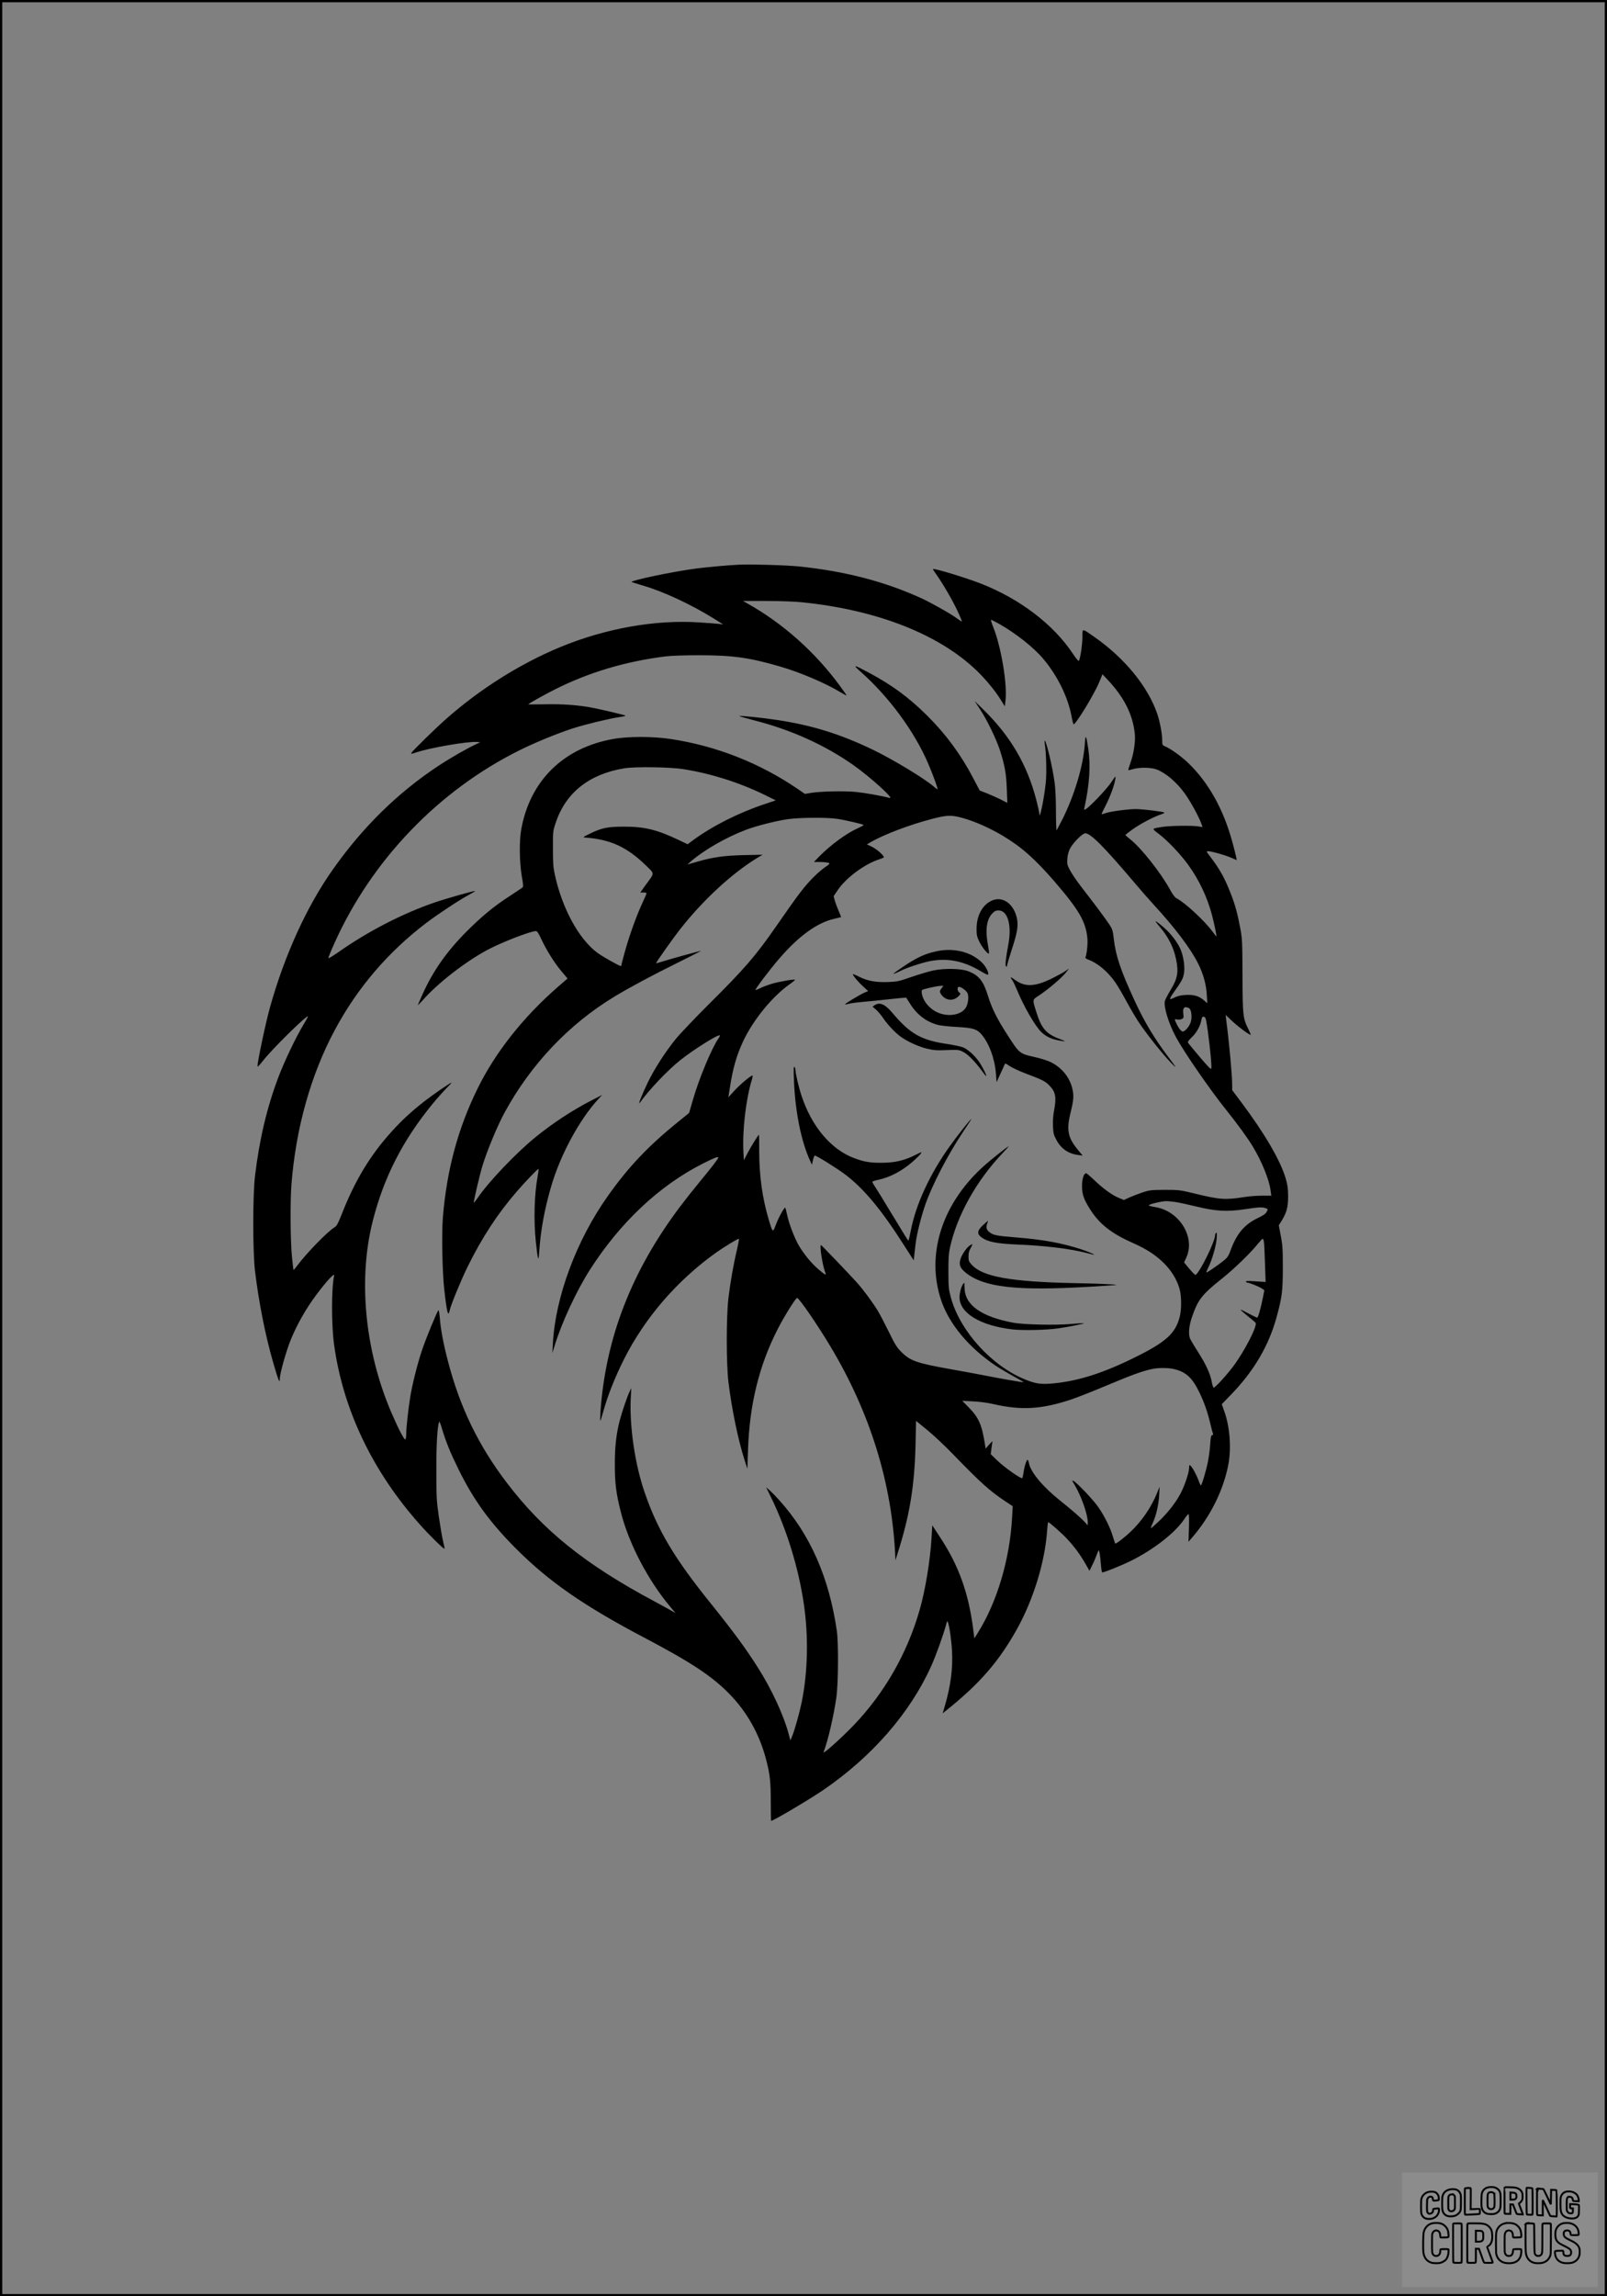 <?xml version="1.0" encoding="UTF-8"?>
<svg xmlns="http://www.w3.org/2000/svg" version="1.0" width="1792pt" height="2560pt" viewBox="0 0 1792 2560" preserveAspectRatio="xMidYMid meet">
  <rect x="0" y="0" width="1792" height="2560" fill="#808080" stroke="none"/>
  <g transform="translate(0.00 0.00) scale(1)">
    <g transform="translate(0,2560) scale(0.1,-0.1)" fill="#000000" stroke="none">
      <path d="M8230 19304 c-132 -7 -328 -25 -450 -40 -259 -32 -774 -140 -735 -154 11 -4 70 -22 130 -40 225 -65 540 -213 790 -369 l100 -63 -45 6 c-25 3 -125 11 -222 17 -488 33 -1049 -67 -1553 -276 -446 -185 -892 -466 -1269 -799 -118 -104 -373 -353 -387 -378 -8 -15 -4 -15 47 2 153 53 588 128 686 118 l33 -3 -45 -21 c-101 -47 -283 -151 -418 -240 -455 -300 -843 -680 -1178 -1154 -290 -409 -538 -951 -702 -1535 -49 -173 -148 -642 -140 -665 2 -6 30 25 63 67 97 126 485 507 499 492 2 -2 -21 -44 -51 -94 -83 -137 -214 -411 -281 -590 -127 -338 -210 -689 -259 -1100 -25 -216 -25 -835 0 -1050 42 -349 113 -711 203 -1025 57 -197 74 -240 74 -183 0 59 69 304 122 436 69 169 168 345 284 500 110 148 208 255 200 217 -31 -147 -31 -547 -1 -768 99 -725 428 -1415 958 -2009 100 -114 267 -277 274 -269 2 2 -6 41 -17 87 -11 46 -32 170 -47 274 -25 173 -27 218 -27 510 -1 288 10 486 31 545 2 8 16 -23 29 -69 44 -150 94 -273 189 -466 168 -341 352 -593 644 -885 366 -365 751 -632 1421 -985 522 -275 752 -426 947 -623 201 -203 343 -455 417 -742 42 -161 51 -243 51 -468 0 -116 2 -212 4 -212 24 0 428 239 586 347 541 371 965 858 1200 1381 52 115 135 347 166 462 10 40 12 43 20 23 17 -46 39 -202 45 -318 11 -195 -15 -393 -80 -613 l-24 -83 47 38 c369 296 584 545 785 908 181 327 308 744 332 1084 4 55 9 101 12 101 13 0 151 -121 213 -188 82 -88 144 -173 205 -279 l43 -75 25 51 c15 28 34 72 44 98 37 95 34 92 43 53 4 -19 11 -77 15 -127 4 -51 10 -93 15 -93 24 0 212 76 316 127 257 127 498 315 599 467 20 31 41 56 47 56 6 0 8 -54 5 -154 l-5 -154 40 46 c203 235 347 523 403 807 37 186 19 429 -45 605 l-27 75 111 115 c251 261 413 539 500 854 62 229 69 285 70 551 0 207 -3 256 -23 357 l-22 118 31 49 c58 95 73 154 73 276 -1 89 -6 127 -28 200 -58 198 -238 505 -494 846 l-102 136 0 59 c0 109 -33 470 -67 729 l-6 50 77 -72 c69 -65 195 -157 203 -149 2 1 -10 29 -26 62 -61 123 -64 149 -66 594 -1 372 -3 415 -23 523 -32 172 -58 268 -107 393 -70 179 -120 269 -232 417 -42 54 -43 57 -20 57 37 0 176 -39 250 -70 l68 -29 -7 37 c-4 20 -22 92 -40 158 -100 370 -265 666 -491 885 -76 74 -198 162 -261 188 -30 13 -32 16 -32 66 0 73 -25 206 -54 293 -104 306 -361 621 -697 857 -148 104 -139 104 -139 2 0 -79 -23 -236 -39 -264 -4 -8 -30 23 -68 80 -215 324 -589 610 -1023 780 -169 66 -526 175 -537 163 -2 -1 14 -27 36 -57 72 -101 184 -293 237 -408 30 -63 52 -117 50 -119 -3 -2 -28 14 -58 36 -62 47 -281 170 -388 220 -413 189 -856 304 -1370 357 -142 15 -552 26 -680 19z m718 -419 c830 -85 1518 -354 1941 -759 98 -94 206 -224 267 -322 l49 -79 7 60 c23 181 -47 600 -135 821 -19 46 -30 84 -25 84 5 0 46 -21 91 -46 185 -105 388 -265 493 -392 159 -189 278 -434 315 -649 7 -37 16 -72 20 -77 16 -18 228 328 285 465 l38 92 59 -63 c184 -195 281 -391 302 -606 8 -84 -13 -219 -51 -324 -14 -39 -24 -73 -22 -76 2 -2 26 3 53 12 72 21 200 19 262 -4 103 -39 225 -143 316 -270 61 -84 156 -258 182 -331 l15 -42 -48 8 c-70 11 -316 8 -402 -6 -121 -19 -119 -16 -43 -74 100 -75 245 -227 333 -349 120 -165 212 -359 265 -559 25 -95 55 -239 49 -239 -2 0 -22 26 -45 57 -92 123 -303 318 -400 369 -17 8 -44 44 -72 96 -103 189 -324 468 -446 563 -28 22 -51 42 -51 46 0 3 36 32 80 63 84 61 246 145 318 167 23 7 39 16 35 20 -11 11 -243 39 -318 39 -86 0 -282 -26 -335 -45 -24 -8 -44 -14 -46 -12 -2 1 19 46 46 98 50 98 96 222 107 293 6 41 5 40 -48 -39 -51 -76 -239 -273 -282 -296 -19 -11 -20 -9 -13 22 55 256 69 465 42 647 -24 162 -32 173 -39 59 -16 -243 -118 -583 -257 -855 -27 -53 -53 -102 -57 -109 -4 -6 -8 89 -8 210 0 126 -6 263 -14 317 -24 177 -88 449 -110 473 -5 4 -4 -14 0 -40 16 -96 22 -327 10 -433 -19 -181 -70 -424 -71 -343 0 12 -15 82 -34 155 -101 391 -287 709 -586 1003 l-102 100 62 -95 c78 -119 178 -326 219 -450 54 -166 72 -263 78 -433 l6 -158 -70 36 c-38 19 -107 50 -154 69 l-84 33 -71 135 c-139 266 -304 490 -513 698 -204 203 -390 340 -647 478 -177 95 -191 97 -98 14 316 -279 600 -665 754 -1024 56 -131 111 -281 104 -287 -2 -2 -19 10 -39 28 -103 90 -453 302 -680 412 -366 176 -684 275 -1075 333 -165 25 -410 50 -417 43 -2 -2 72 -23 164 -47 409 -104 784 -272 1104 -496 191 -134 470 -386 409 -370 -90 24 -276 57 -377 67 -129 13 -396 7 -502 -11 l-65 -11 -80 55 c-425 290 -908 480 -1416 557 -200 30 -474 31 -644 0 -553 -99 -924 -463 -1023 -1004 -24 -129 -21 -365 5 -522 19 -112 19 -121 4 -133 -10 -7 -71 -48 -137 -91 -174 -112 -310 -224 -481 -395 -222 -223 -373 -437 -490 -696 -30 -66 -54 -122 -54 -125 0 -4 24 21 53 53 168 191 475 430 728 565 156 83 480 208 537 207 12 -1 31 -30 60 -94 60 -127 148 -266 226 -358 l65 -77 -112 -97 c-383 -334 -695 -729 -891 -1129 -219 -445 -343 -905 -387 -1432 -15 -178 -7 -616 15 -808 29 -260 44 -316 61 -232 13 61 125 333 198 482 162 329 337 596 553 845 101 116 234 254 239 248 3 -2 -2 -38 -9 -79 -38 -201 -46 -493 -21 -732 23 -214 30 -233 38 -110 16 237 58 467 132 722 102 354 317 751 529 980 l41 44 -125 -64 c-209 -108 -427 -251 -620 -408 -212 -172 -521 -496 -640 -671 -23 -34 -44 -60 -46 -58 -6 6 62 299 96 411 49 162 166 446 247 594 293 538 716 984 1226 1293 174 105 419 236 712 381 143 71 257 129 253 129 -11 0 -369 -99 -436 -121 -35 -12 -65 -19 -66 -18 -4 5 172 255 254 361 263 340 604 654 895 826 l40 23 -200 -4 c-227 -5 -353 -23 -524 -72 l-116 -33 40 35 c142 124 393 269 614 352 109 42 318 95 456 117 133 20 441 23 560 5 104 -16 295 -61 295 -69 0 -4 -30 -20 -65 -36 -124 -55 -300 -184 -425 -310 l-64 -66 64 0 c67 0 110 -8 110 -19 0 -3 -23 -22 -52 -41 -28 -19 -83 -66 -121 -104 -106 -106 -166 -184 -417 -546 -234 -338 -357 -480 -760 -880 -157 -157 -324 -332 -370 -390 -118 -148 -228 -319 -304 -473 -69 -142 -120 -272 -88 -227 100 141 310 362 452 474 155 122 421 288 437 273 3 -3 -4 -18 -15 -34 -74 -104 -217 -447 -284 -680 l-44 -151 -115 -93 c-338 -273 -560 -506 -791 -833 -349 -491 -586 -1126 -613 -1646 l-6 -105 25 80 c80 262 242 609 391 844 339 531 775 942 1263 1189 131 66 172 82 172 66 0 -11 -73 -107 -199 -259 -68 -82 -170 -211 -226 -285 -545 -724 -834 -1472 -890 -2300 -3 -52 -3 -92 0 -89 3 4 17 46 30 95 49 179 131 387 232 588 232 462 591 879 1028 1191 84 60 240 155 254 155 4 0 -5 -53 -20 -117 -38 -159 -75 -367 -96 -543 -25 -207 -25 -736 0 -940 38 -305 107 -640 179 -865 l32 -100 7 205 c16 510 124 948 331 1352 74 145 201 348 217 348 21 0 228 -301 370 -539 443 -738 687 -1524 724 -2336 l2 -50 27 86 c132 413 186 746 197 1191 l6 277 124 -101 c68 -55 191 -171 275 -257 326 -336 416 -418 600 -541 l79 -52 -7 -127 c-26 -467 -168 -944 -383 -1286 l-38 -60 -8 65 c-51 428 -162 743 -380 1071 l-81 124 -8 -135 c-14 -250 -70 -592 -133 -809 -141 -490 -394 -930 -743 -1293 -139 -143 -340 -323 -328 -292 49 128 114 408 143 614 21 157 24 599 5 735 -86 598 -298 1080 -646 1464 -32 36 -77 82 -100 103 l-43 37 54 -110 c176 -360 309 -793 367 -1194 53 -363 44 -756 -24 -1091 -24 -117 -81 -322 -108 -383 l-18 -44 -23 84 c-54 199 -184 480 -331 714 -137 218 -274 405 -535 730 -404 501 -591 814 -736 1235 -107 309 -169 725 -156 1040 l6 125 -21 -45 c-28 -61 -83 -223 -108 -319 -39 -153 -54 -288 -54 -486 0 -213 14 -326 69 -540 89 -347 301 -753 549 -1048 l59 -71 -44 26 c-24 14 -108 60 -186 102 -774 413 -1245 791 -1652 1326 -316 415 -522 840 -656 1355 -52 198 -81 357 -91 485 -4 50 -11 87 -15 83 -17 -17 -142 -321 -185 -451 -50 -150 -104 -366 -128 -507 -21 -125 -46 -349 -46 -415 0 -30 -4 -60 -8 -67 -10 -16 -73 103 -155 292 -298 692 -376 1486 -211 2140 123 488 335 903 669 1310 45 55 112 130 149 168 37 37 64 67 61 67 -13 0 -204 -131 -300 -206 -142 -110 -253 -213 -363 -334 -242 -266 -414 -550 -561 -926 -42 -106 -57 -133 -81 -147 -76 -45 -317 -293 -414 -425 -21 -29 -40 -51 -43 -49 -2 3 -10 71 -18 153 -17 174 -20 612 -5 800 49 626 216 1222 483 1720 252 471 595 872 1025 1198 128 97 376 260 471 310 40 21 71 40 68 42 -6 6 -318 -82 -452 -128 -353 -121 -740 -320 -1070 -552 -60 -42 -111 -73 -113 -68 -2 6 30 84 71 175 415 920 1157 1693 2057 2141 173 86 413 185 590 243 133 44 406 110 518 127 48 6 82 15 77 18 -17 9 -305 77 -398 93 -157 27 -312 37 -501 33 -102 -1 -186 -2 -186 -1 0 7 190 113 300 168 379 190 782 310 1230 367 66 8 210 13 385 13 370 -1 550 -26 895 -126 225 -66 508 -186 673 -287 37 -22 67 -38 67 -35 0 3 -30 46 -67 97 -278 382 -639 704 -1038 928 l-50 28 258 0 c160 0 314 -6 405 -15z m-1328 -1860 c306 -48 622 -148 903 -285 l128 -63 -129 -43 c-290 -97 -582 -245 -799 -405 l-55 -41 -110 52 c-231 110 -375 145 -598 144 -181 0 -249 -13 -380 -77 -82 -40 -84 -42 -50 -45 276 -20 460 -105 667 -305 106 -103 106 -82 6 -219 l-63 -88 35 0 c19 0 35 -4 35 -9 0 -4 -20 -51 -44 -102 -62 -133 -141 -348 -192 -528 -24 -85 -44 -161 -44 -168 0 -7 -3 -13 -6 -13 -19 0 -210 108 -267 151 -204 154 -388 492 -469 864 -19 84 -22 132 -22 295 -1 193 0 196 32 291 112 333 375 541 767 604 121 19 507 14 655 -10z m3131 -549 c130 -38 291 -110 429 -192 212 -127 361 -259 584 -517 270 -314 345 -444 362 -630 5 -62 -6 -168 -22 -211 -3 -7 11 -17 33 -25 102 -37 218 -134 300 -253 28 -40 85 -138 128 -218 43 -80 108 -190 146 -245 87 -127 256 -340 344 -430 74 -77 70 -67 -19 51 -163 215 -274 400 -384 639 -156 338 -210 498 -232 690 -10 88 -16 107 -47 155 -39 60 -183 253 -317 425 -47 61 -102 141 -122 179 -33 61 -36 74 -32 130 2 37 13 81 28 111 31 65 139 175 173 175 59 0 211 -153 547 -550 62 -74 157 -182 210 -240 244 -265 415 -492 501 -663 55 -109 89 -229 96 -340 l6 -102 -35 31 c-57 50 -115 67 -205 62 -54 -3 -91 -12 -121 -27 -24 -12 -48 -21 -54 -19 -5 2 11 33 36 68 91 128 105 153 117 209 14 68 1 179 -31 264 -31 82 -114 192 -200 264 -41 35 -79 63 -83 63 -5 0 14 -26 41 -57 99 -116 159 -233 187 -369 29 -142 17 -211 -61 -340 -30 -50 -59 -105 -64 -122 -17 -62 42 -255 126 -409 91 -168 381 -587 556 -805 127 -158 243 -318 300 -413 100 -167 180 -364 196 -484 l9 -61 -101 0 c-56 0 -141 -6 -191 -14 -223 -35 -280 -31 -560 37 -165 40 -175 42 -335 42 -154 -1 -171 -3 -248 -28 -45 -15 -111 -41 -146 -56 l-63 -29 -56 23 c-74 30 -174 102 -273 197 -45 43 -86 78 -92 78 -26 0 -47 -64 -46 -145 0 -92 20 -146 91 -259 107 -167 240 -270 490 -380 264 -115 439 -287 504 -496 25 -82 27 -231 4 -322 -48 -183 -151 -278 -490 -446 -355 -177 -632 -266 -912 -294 -142 -14 -199 -6 -317 41 -377 151 -732 542 -833 917 -24 90 -27 116 -27 284 -1 144 3 204 17 270 78 358 295 747 586 1053 40 42 71 77 69 77 -12 0 -210 -157 -290 -231 -458 -419 -633 -980 -463 -1485 88 -263 307 -526 603 -726 42 -28 132 -82 201 -120 69 -37 121 -68 116 -68 -22 0 -270 43 -410 71 -82 16 -262 50 -400 74 -386 69 -456 93 -558 197 -48 49 -71 87 -133 215 -42 85 -97 192 -124 237 -50 85 -164 239 -233 316 -83 92 -392 415 -401 419 -21 9 16 -234 49 -311 12 -30 -7 -20 -77 40 -78 66 -162 168 -220 266 -49 84 -111 246 -131 344 -9 41 -18 76 -20 78 -9 10 -72 -103 -103 -184 -37 -99 -37 -100 -83 56 -70 235 -104 481 -105 750 0 105 -1 192 -2 192 -7 0 -91 -134 -125 -200 l-44 -85 -5 90 c-13 240 27 588 94 808 8 26 11 47 7 47 -19 0 -144 -105 -203 -171 l-66 -72 18 114 c34 216 75 358 150 517 113 237 325 496 518 631 34 24 60 46 58 48 -8 9 -171 -19 -253 -43 -46 -13 -107 -36 -135 -50 -27 -14 -52 -23 -54 -21 -7 7 165 234 263 347 220 256 426 404 616 447 40 9 73 17 75 18 2 2 -10 34 -27 72 -16 38 -36 90 -43 116 l-12 46 48 71 c93 136 302 290 461 340 22 7 44 16 49 20 14 13 -74 93 -133 121 l-54 25 37 22 c145 86 440 198 691 263 173 45 217 45 356 5z m2509 -2116 c24 -13 35 -94 20 -149 -13 -49 -64 -111 -91 -111 -18 0 -51 44 -77 103 -16 37 -16 37 17 31 16 -3 38 -1 51 6 19 10 21 17 15 62 -9 63 15 85 65 58z m209 -258 c25 -185 44 -381 39 -412 -2 -18 -27 6 -129 126 -69 82 -129 154 -132 161 -5 7 13 31 43 59 50 47 92 119 105 184 10 46 12 49 34 43 16 -4 21 -27 40 -161z m-366 -1902 c41 -6 148 -29 238 -51 216 -53 344 -60 542 -30 156 24 194 25 232 11 25 -9 25 -11 10 -40 -11 -22 -37 -40 -100 -70 -150 -72 -236 -175 -306 -368 -17 -49 -33 -73 -66 -100 -57 -48 -195 -143 -200 -138 -3 2 7 26 20 53 41 80 88 243 94 322 5 55 3 72 -5 67 -7 -4 -12 -16 -12 -26 0 -70 -169 -413 -218 -444 -4 -2 -35 28 -68 67 l-60 73 25 54 c104 228 -78 521 -349 563 -39 6 -70 15 -70 19 0 12 134 45 192 47 15 1 60 -4 101 -9z m991 -442 c3 -18 9 -127 12 -241 l7 -209 -113 7 c-83 6 -111 5 -106 -4 4 -6 12 -11 19 -11 20 0 141 -50 164 -68 l22 -17 -18 -90 c-25 -123 -52 -215 -62 -215 -5 0 -48 21 -95 46 -47 26 -87 45 -89 42 -2 -2 32 -33 76 -68 44 -36 85 -70 90 -77 25 -29 -124 -320 -250 -487 -76 -101 -200 -236 -217 -236 -5 0 -15 28 -21 63 -18 94 -63 192 -150 329 -43 67 -84 136 -91 151 -22 50 -15 142 19 241 68 198 109 251 337 433 139 111 315 282 403 391 23 28 46 52 50 52 4 0 9 -15 13 -32z m-1012 -1419 c139 -30 212 -95 292 -261 57 -119 91 -217 125 -359 11 -47 23 -93 27 -102 4 -11 1 -17 -9 -17 -12 0 -16 -21 -22 -102 -3 -57 -15 -143 -25 -193 -20 -101 -69 -265 -79 -265 -3 0 -15 24 -25 53 -21 60 -69 149 -91 167 -13 11 -15 7 -15 -23 0 -50 -45 -187 -90 -277 -53 -104 -144 -222 -246 -319 -47 -45 -88 -80 -90 -78 -3 2 7 29 21 59 38 82 65 202 71 308 l5 95 -29 -71 c-64 -158 -170 -313 -294 -430 -70 -67 -166 -140 -172 -132 -2 1 -13 37 -26 78 -28 96 -93 228 -162 327 -53 78 -235 270 -276 292 -21 11 -20 8 7 -36 76 -124 152 -338 151 -427 l-1 -31 -37 41 c-43 46 -136 127 -272 236 -193 154 -327 316 -346 415 -3 18 -10 35 -14 38 -11 7 -38 -76 -46 -140 -4 -27 -10 -56 -13 -63 -9 -17 -203 119 -289 204 l-64 62 7 58 c4 33 9 68 12 79 3 11 -12 -1 -35 -28 l-41 -47 -6 37 c-34 225 -69 307 -181 421 l-74 75 118 -6 c70 -3 161 -15 227 -30 312 -72 535 -59 859 47 72 24 261 98 419 165 271 114 390 157 497 179 63 14 170 14 232 1z"></path>
      <path d="M11094 15571 c-121 -30 -204 -161 -204 -324 0 -70 4 -91 29 -142 15 -33 47 -80 69 -105 48 -52 49 -48 27 75 -29 161 -13 274 49 340 27 28 41 35 70 35 103 0 150 -160 111 -375 -30 -161 -38 -236 -26 -248 8 -8 11 -6 11 8 0 10 23 87 50 171 67 203 79 281 57 368 -34 139 -137 222 -243 197z"></path>
      <path d="M10440 14994 c-125 -26 -220 -71 -367 -170 -54 -37 -102 -71 -108 -76 -12 -12 32 5 83 31 64 33 237 89 323 106 203 38 379 1 580 -121 33 -20 63 -33 66 -30 15 15 -21 89 -65 133 -121 121 -316 170 -512 127z"></path>
      <path d="M10405 14780 c-49 -10 -157 -43 -240 -71 -136 -48 -160 -53 -257 -57 -139 -5 -231 11 -324 57 -41 21 -74 34 -74 31 0 -16 61 -89 114 -137 l57 -52 -36 -15 c-54 -23 -227 -127 -221 -133 3 -3 19 0 36 5 17 6 88 16 158 22 70 6 207 20 306 31 98 11 180 18 181 17 1 -2 21 -33 44 -69 76 -121 179 -200 308 -235 32 -8 128 -19 213 -23 179 -10 223 -23 275 -83 86 -102 148 -270 161 -440 l7 -92 39 85 c22 46 44 94 48 106 9 22 9 22 59 -12 28 -18 99 -52 158 -75 211 -80 237 -93 283 -140 71 -71 83 -131 54 -281 -10 -53 -15 -117 -12 -174 3 -79 8 -98 38 -153 51 -97 133 -154 240 -168 l53 -7 -53 64 c-113 136 -130 223 -81 419 35 141 38 190 16 275 -32 122 -120 226 -240 285 -33 16 -118 43 -188 58 -157 35 -161 39 -292 243 -119 185 -174 295 -219 440 -50 163 -100 225 -218 271 -78 31 -270 35 -393 8z m96 -196 c-27 -34 -26 -46 4 -83 51 -60 132 -62 186 -5 22 23 23 27 7 38 -22 16 -28 60 -7 64 21 4 81 -38 97 -68 18 -34 9 -122 -18 -164 -51 -83 -198 -107 -318 -52 -93 43 -164 132 -174 220 -3 25 1 31 27 38 65 18 152 36 183 37 l33 1 -20 -26z"></path>
      <path d="M11880 14774 c-19 -14 -85 -50 -145 -80 -192 -95 -304 -100 -414 -20 -55 40 -62 40 -33 -2 11 -15 34 -63 52 -107 77 -187 206 -410 275 -474 52 -48 109 -75 191 -90 83 -16 87 -13 18 13 -157 58 -209 117 -267 301 -46 149 -49 136 35 191 98 66 237 183 288 244 23 28 40 50 38 50 -1 -1 -19 -12 -38 -26z"></path>
      <path d="M9752 14393 l-22 -16 39 -33 c21 -19 56 -60 77 -91 46 -70 133 -163 194 -208 75 -55 203 -114 296 -136 76 -18 108 -21 221 -16 127 5 135 4 183 -20 53 -26 129 -103 208 -210 25 -35 47 -61 49 -59 6 6 -29 79 -68 142 -47 74 -126 149 -186 176 -23 10 -104 27 -180 39 -294 43 -415 113 -617 353 -78 92 -139 117 -194 79z"></path>
      <path d="M8854 13545 c14 -340 80 -667 177 -880 l23 -50 11 49 c6 27 15 51 21 53 13 4 245 -140 339 -211 208 -157 405 -394 656 -789 l108 -168 5 43 c2 24 10 87 16 140 12 107 61 303 110 443 78 222 255 562 427 818 51 76 89 135 84 132 -17 -10 -159 -190 -241 -305 -220 -308 -376 -644 -433 -937 -12 -62 -24 -113 -27 -113 -6 1 -19 21 -203 325 -76 127 -152 250 -168 273 -16 24 -31 49 -32 54 -1 6 27 17 63 24 133 28 265 97 386 202 42 37 84 78 92 91 15 22 11 21 -56 -13 -125 -63 -229 -88 -372 -89 -138 -2 -205 10 -321 54 -254 97 -467 351 -579 687 -34 102 -69 251 -70 294 0 15 -5 30 -12 34 -8 5 -10 -34 -4 -161z"></path>
      <path d="M10962 11942 c-65 -60 -70 -97 -19 -135 68 -52 169 -72 407 -82 289 -11 577 -46 755 -91 33 -8 69 -17 80 -20 53 -13 -38 28 -125 57 -221 72 -423 109 -734 134 -215 17 -253 25 -296 61 -32 27 -37 54 -20 98 5 14 8 26 7 26 -2 0 -26 -22 -55 -48z"></path>
      <path d="M10812 11713 c-36 -25 -90 -106 -103 -155 -17 -61 -1 -98 63 -149 204 -161 561 -202 1368 -155 168 10 306 19 308 21 6 6 -203 15 -468 20 -709 15 -1023 71 -1144 205 -32 35 -36 46 -36 93 0 37 7 64 25 95 26 45 23 50 -13 25z"></path>
      <path d="M10741 11287 c-21 -26 -41 -100 -41 -150 0 -176 231 -316 591 -358 111 -13 377 -7 504 11 109 15 296 52 291 58 -3 2 -65 -1 -138 -8 -172 -16 -530 -8 -651 14 -355 67 -537 197 -541 386 -1 33 -2 60 -2 60 -1 0 -7 -6 -13 -13z"></path>
    </g>
  </g>
  <rect x="0.0" y="0.0" width="1792.0" height="2560.0" fill="none" stroke="black" stroke-width="5"></rect>
  <g transform="translate(1563.55 2422.00) scale(0.213)" opacity="1.0">
    <rect x="0" y="0" width="1024.0" height="600.0" fill="white" fill-opacity="0.1"></rect>
    <g transform="translate(0,650) scale(0.1,-0.1)" stroke="none">
      <path fill="none" stroke="#000000" stroke-width="100" d="M4491 5720 c-164 -43 -269 -147 -319 -315 -19 -65 -29 -577 -13 -693 25 -190 116 -310 276 -367 63 -23 284 -32 370 -16 122 22 249 110 294 205 51 104 56 150 56 496 0 341 -4 385 -48 478 -46 100 -156 184 -282 217 -83 21 -241 19 -334 -5z m270 -273 c19 -12 43 -40 54 -62 18 -37 20 -64 23 -320 5 -339 -1 -384 -56 -436 -87 -82 -235 -56 -289 51 -22 43 -23 53 -23 335 0 314 7 370 52 412 34 32 66 42 139 42 53 1 73 -4 100 -22z"></path>
      <path fill="none" stroke="#000000" stroke-width="100" d="M5367 5723 c-4 -3 -7 -311 -7 -683 0 -618 1 -679 17 -691 12 -10 51 -14 152 -14 l136 0 3 248 2 248 67 -3 67 -3 34 -85 c18 -47 58 -152 89 -235 30 -82 63 -158 73 -168 14 -15 40 -19 165 -24 l148 -6 -5 34 c-4 19 -49 143 -102 276 -53 133 -96 246 -96 251 0 6 15 19 33 31 53 33 104 92 134 156 27 57 28 67 27 195 0 115 -4 144 -23 193 -31 80 -76 135 -148 183 -83 56 -166 82 -303 94 -129 11 -453 14 -463 3z m541 -300 c55 -27 77 -73 77 -163 0 -61 -4 -82 -23 -111 -34 -55 -73 -69 -191 -69 l-101 0 0 187 0 186 101 -6 c66 -4 114 -12 137 -24z"></path>
      <path fill="none" stroke="#000000" stroke-width="100" d="M6514 5685 c-4 -9 -5 -320 -2 -690 3 -511 7 -678 16 -687 19 -19 273 -30 291 -13 11 11 13 126 12 675 -1 364 -6 672 -11 685 -11 28 -27 31 -187 40 -99 6 -114 5 -119 -10z"></path>
      <path fill="none" stroke="#000000" stroke-width="100" d="M3355 5683 c-27 -3 -55 -9 -62 -15 -10 -8 -13 -150 -13 -683 0 -592 2 -674 15 -685 12 -10 52 -11 173 -6 362 15 578 29 590 38 8 7 12 46 12 129 0 108 -2 119 -20 129 -11 6 -24 9 -28 7 -4 -3 -103 -8 -221 -12 l-214 -7 5 545 c4 384 2 549 -5 556 -11 11 -120 12 -232 4z"></path>
      <path fill="none" stroke="#000000" stroke-width="100" d="M7067 5654 c-4 -4 -7 -310 -7 -680 0 -625 1 -673 18 -692 15 -18 31 -21 152 -24 l134 -3 -3 400 c-2 277 1 397 8 390 11 -11 153 -311 251 -530 96 -215 128 -281 142 -292 7 -6 82 -14 165 -17 l153 -7 11 28 c14 34 3 1333 -11 1347 -5 5 -70 11 -144 14 l-136 5 -1 -54 c-1 -30 -5 -200 -8 -379 l-6 -325 -73 150 c-40 83 -123 256 -184 385 -61 129 -117 242 -125 252 -11 12 -40 18 -121 22 -59 4 -130 9 -157 12 -28 3 -54 2 -58 -2z"></path>
      <path fill="none" stroke="#000000" stroke-width="100" d="M2507 5614 c-220 -49 -342 -159 -394 -357 -24 -91 -24 -641 0 -740 57 -233 232 -339 510 -310 56 6 127 21 158 33 76 29 187 114 226 174 64 95 67 114 71 505 2 232 -1 371 -8 404 -27 126 -116 235 -228 278 -74 29 -236 35 -335 13z m191 -281 c15 -11 36 -35 47 -54 19 -32 20 -52 20 -349 0 -309 0 -316 -23 -362 -31 -62 -75 -89 -155 -95 -53 -4 -67 -2 -97 19 -19 13 -44 41 -55 63 -19 37 -20 60 -20 350 0 337 2 351 60 405 54 51 169 63 223 23z"></path>
      <path fill="none" stroke="#000000" stroke-width="100" d="M8568 5491 c-133 -43 -219 -134 -262 -280 -13 -45 -16 -107 -16 -343 0 -320 9 -395 60 -506 73 -156 258 -255 506 -269 191 -11 324 47 376 165 19 42 22 70 26 288 4 209 3 242 -11 256 -19 18 -186 38 -347 41 l-105 2 -3 -95 c-1 -52 2 -102 7 -109 6 -10 33 -16 75 -19 l66 -4 0 -105 c0 -98 -1 -105 -26 -130 -23 -23 -31 -25 -99 -21 -64 3 -79 7 -112 34 -21 16 -49 52 -63 80 -25 49 -25 51 -25 324 0 303 6 348 56 402 28 29 32 30 99 26 105 -6 152 -50 167 -158 8 -53 9 -54 48 -62 22 -5 90 -10 150 -11 l110 -2 3 43 c4 52 -30 180 -66 245 -53 99 -179 183 -317 212 -96 20 -226 18 -297 -4z"></path>
      <path fill="none" stroke="#000000" stroke-width="100" d="M1390 5484 c-203 -45 -359 -207 -390 -404 -13 -83 -13 -616 0 -694 20 -123 100 -235 203 -281 98 -45 271 -51 387 -13 211 67 340 238 340 451 0 54 -3 69 -17 74 -24 9 -264 -15 -280 -28 -7 -7 -13 -31 -13 -60 0 -56 -13 -95 -43 -128 -31 -34 -95 -61 -144 -61 -35 0 -48 6 -77 35 -52 52 -58 99 -54 423 3 257 5 280 24 323 42 89 120 132 202 109 53 -14 72 -42 81 -120 11 -90 15 -92 150 -79 62 6 125 15 138 20 25 9 25 10 21 107 -3 82 -9 106 -33 155 -33 68 -97 130 -163 160 -60 27 -235 33 -332 11z"></path>
      <path fill="none" stroke="#000000" stroke-width="100" d="M1600 3845 c-239 -44 -424 -235 -476 -495 -22 -109 -33 -831 -15 -1000 31 -300 174 -492 425 -572 45 -15 100 -21 211 -25 181 -6 263 8 380 66 147 73 214 152 266 311 26 78 32 117 37 219 4 98 2 125 -9 132 -22 14 -393 11 -407 -3 -7 -7 -12 -39 -12 -73 0 -169 -84 -275 -217 -275 -68 0 -110 18 -150 64 -65 73 -68 99 -68 606 0 446 1 456 22 515 78 208 337 201 392 -11 6 -23 13 -75 16 -115 3 -41 10 -78 15 -83 10 -10 289 -10 357 0 63 9 67 18 60 147 -12 210 -62 331 -181 445 -86 82 -165 123 -280 146 -94 19 -261 20 -366 1z"></path>
      <path fill="none" stroke="#000000" stroke-width="100" d="M5376 3840 c-151 -39 -268 -118 -350 -237 -106 -157 -118 -245 -114 -863 4 -463 5 -477 27 -550 33 -106 72 -178 131 -243 123 -135 290 -197 526 -197 326 0 528 127 610 384 34 106 48 339 20 349 -29 12 -386 9 -400 -2 -7 -6 -16 -44 -20 -85 -17 -192 -81 -266 -226 -266 -93 1 -163 55 -197 152 -16 48 -18 92 -18 503 0 437 1 452 22 520 26 81 57 119 121 147 78 35 188 8 237 -56 30 -40 55 -133 55 -206 0 -92 6 -95 157 -92 70 1 161 5 201 8 87 8 88 9 78 158 -12 189 -62 314 -170 422 -76 76 -130 109 -241 144 -102 33 -337 38 -449 10z"></path>
      <path fill="none" stroke="#000000" stroke-width="100" d="M8441 3845 c-204 -45 -357 -196 -406 -402 -24 -99 -17 -331 13 -416 47 -137 141 -225 342 -323 334 -162 396 -203 438 -284 19 -37 23 -57 20 -116 -3 -59 -8 -77 -30 -107 -39 -50 -98 -70 -190 -65 -137 7 -187 57 -188 185 0 95 4 94 -223 86 -106 -3 -198 -10 -204 -16 -17 -13 -17 -107 1 -200 44 -226 196 -375 436 -423 103 -20 339 -15 435 10 199 53 340 189 391 377 21 78 28 222 15 311 -16 115 -56 191 -145 276 -85 81 -145 117 -386 235 -250 122 -298 173 -301 319 -3 109 52 167 164 175 115 8 183 -49 194 -164 3 -32 10 -64 16 -70 10 -14 340 -17 387 -4 24 7 25 9 22 92 -5 150 -54 269 -153 369 -69 70 -189 133 -297 155 -90 18 -265 18 -351 0z"></path>
      <path fill="none" stroke="#000000" stroke-width="100" d="M2710 3833 c-14 -2 -29 -9 -35 -14 -7 -7 -9 -354 -7 -1017 3 -910 5 -1008 20 -1019 20 -16 384 -18 413 -3 19 10 19 32 19 1019 0 923 -1 1010 -16 1022 -13 10 -61 14 -193 16 -97 1 -187 -1 -201 -4z"></path>
      <path fill="none" stroke="#000000" stroke-width="100" d="M3455 3833 c-47 -12 -45 32 -45 -1034 0 -987 0 -1009 19 -1019 12 -6 98 -10 210 -10 159 0 192 3 205 16 14 13 16 61 16 370 l0 355 81 -3 82 -3 88 -245 c49 -135 105 -292 124 -350 20 -58 45 -113 57 -122 18 -16 45 -18 229 -18 184 0 210 2 216 16 7 19 16 -7 -153 448 -74 197 -134 362 -134 366 0 4 23 22 50 40 162 104 228 273 217 560 -8 225 -46 336 -153 450 -104 110 -219 160 -413 179 -101 11 -657 13 -696 4z m721 -409 c64 -48 69 -61 72 -231 4 -176 -7 -223 -59 -267 -43 -36 -89 -46 -216 -46 l-113 0 0 286 0 286 144 -4 c127 -3 148 -5 172 -24z"></path>
      <path fill="none" stroke="#000000" stroke-width="100" d="M6510 3834 c-51 -11 -50 7 -50 -683 1 -672 7 -842 35 -951 45 -175 148 -311 289 -380 117 -58 200 -73 376 -68 124 4 156 9 225 32 108 37 176 79 246 153 61 66 117 169 140 258 9 37 13 248 16 831 4 727 3 782 -13 795 -13 11 -57 14 -204 14 -171 0 -190 -2 -209 -19 -21 -19 -21 -19 -21 -746 0 -782 0 -782 -52 -861 -64 -95 -228 -106 -302 -19 -61 73 -60 64 -66 877 -4 562 -8 745 -17 754 -13 13 -341 23 -393 13z"></path>
    </g>
  </g>
</svg>
